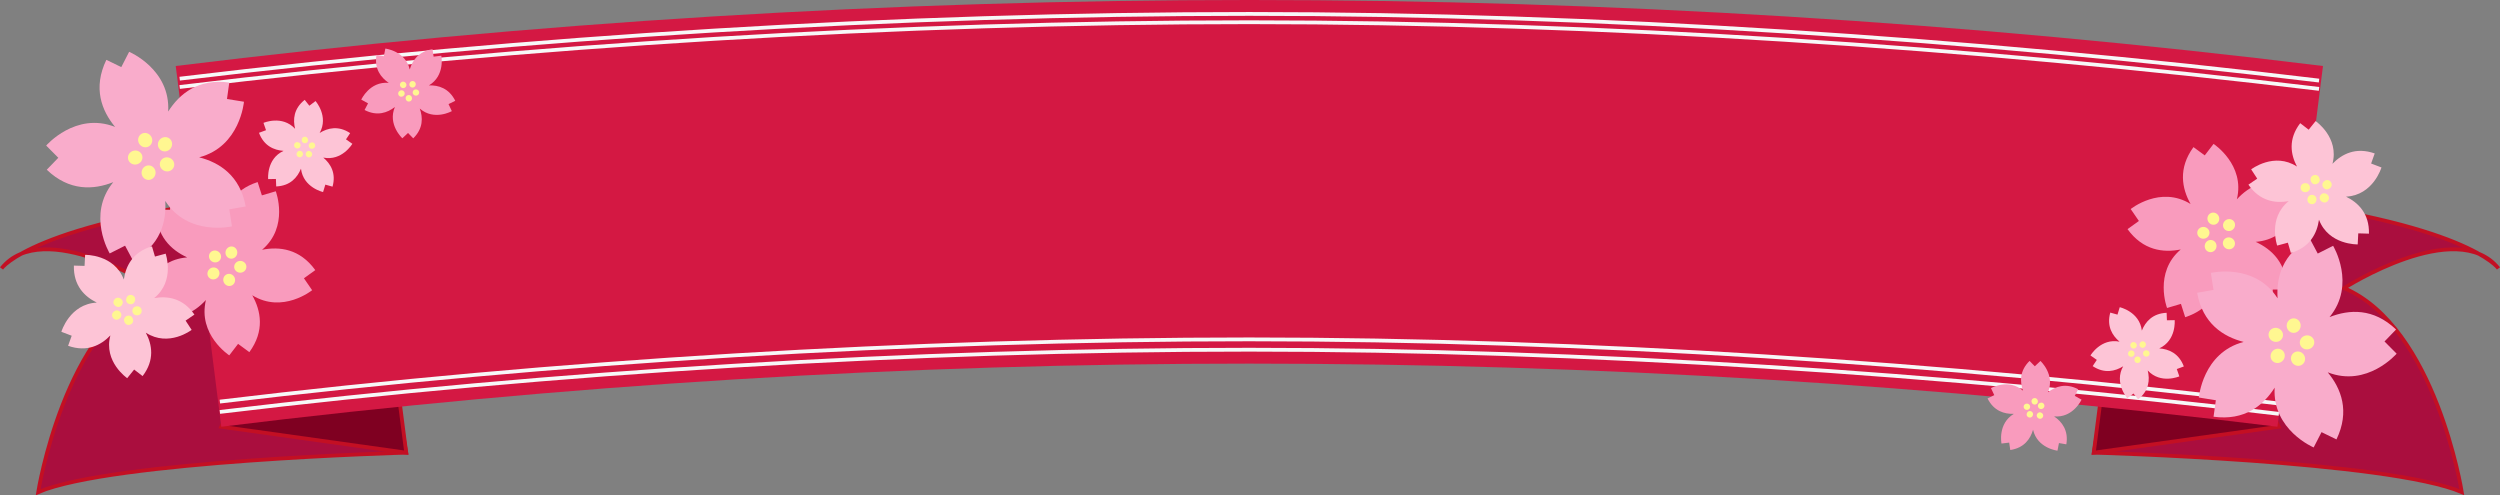 <?xml version="1.0" encoding="utf-8"?>
<!-- Generator: Adobe Illustrator 16.0.0, SVG Export Plug-In . SVG Version: 6.00 Build 0)  -->
<!DOCTYPE svg PUBLIC "-//W3C//DTD SVG 1.1//EN" "http://www.w3.org/Graphics/SVG/1.1/DTD/svg11.dtd">
<svg version="1.1" id="レイヤー_1" xmlns="http://www.w3.org/2000/svg" xmlns:xlink="http://www.w3.org/1999/xlink" x="0px"
	 y="0px" width="659.094px" height="130.564px" viewBox="0 0 659.094 130.564" enable-background="new 0 0 659.094 130.564"
	 xml:space="preserve">
<rect x="0" y="0" width="659.094" height="130.564" fill="#808080" stroke="none"/>
<g>
	<path fill="#AA0E3E" stroke="#C30F23" stroke-miterlimit="10" d="M107.097,119.341c0,0-77.719,2.131-97.03,10.407
		c0,0,6.896-43.448,31.034-53.793c0,0-29.655-18.997-40.689-5.203c0,0,8.275-12.039,67.586-18.935s30.345,15.862,30.345,15.862
		L107.097,119.341z"/>
	<polygon fill="#7F0021" stroke="#C30F23" stroke-miterlimit="10" points="95.584,30.437 107.097,119.341 58.343,112.506 	"/>
	<path fill="#AA0E3E" stroke="#C30F23" stroke-miterlimit="10" d="M551.997,119.341c0,0,77.719,2.131,97.029,10.407
		c0,0-6.896-43.448-31.034-53.793c0,0,29.655-18.997,40.689-5.203c0,0-8.275-12.039-67.586-18.935s-30.345,15.862-30.345,15.862
		L551.997,119.341z"/>
	<polygon fill="#7F0021" stroke="#C30F23" stroke-miterlimit="10" points="563.509,30.437 551.997,119.341 600.751,112.506 	"/>
	<path fill="#D41843" d="M600.411,112.506c-180.234-22.186-361.833-22.194-542.068,0C54.339,80.804,50.331,49.103,46.329,17.4
		c188.201-23.199,377.897-23.201,566.098,0C608.417,49.102,604.417,80.804,600.411,112.506z"/>
	<path fill="none" stroke="#F7F8F8" stroke-miterlimit="10" d="M47.37,20.742C138.983,9.681,237.348,3.669,329.383,3.669
		c92.033,0,190.395,6.514,282.002,17.576"/>
	<path fill="none" stroke="#F7F8F8" stroke-miterlimit="10" d="M47.37,22.932C138.983,11.871,237.348,5.859,329.383,5.859
		c92.033,0,190.395,6.514,282.002,17.576"/>
	<path fill="none" stroke="#F7F8F8" stroke-miterlimit="10" d="M600.791,109.104c-88.129-10.618-182.939-16.909-271.438-16.909
		c-88.499,0-183.292,5.788-271.39,16.406"/>
	<path fill="none" stroke="#F7F8F8" stroke-miterlimit="10" d="M600.791,106.381c-88.129-10.618-182.939-16.909-271.438-16.909
		c-88.499,0-183.292,5.788-271.39,16.406"/>
	<path fill="none" d="M595.494,106.196"/>
	<path fill="none" d="M606.088,22.338"/>
	<g>
		<g>
			<path fill="#F99BBD" d="M69.042,51.509l-1.12-3.513c-6.61,2.133-8.889,7.04-9.433,11.688c-3.565-8.707-13.555-8.204-13.555-8.204
				l-0.101,3.818l-3.688-0.021c-0.014,6.946,3.951,10.629,8.202,12.583c-9.383,0.7-11.992,10.356-11.992,10.356l3.601,1.275
				l-1.159,3.501c6.603,2.159,11.331-0.472,14.501-3.912c-2.232,9.14,6.144,14.605,6.144,14.605l2.326-3.03l2.972,2.184
				c4.094-5.611,3.051-10.922,0.76-15c8.002,4.949,15.789-1.33,15.789-1.33l-2.163-3.147l2.995-2.152
				c-4.071-5.628-9.443-6.276-14.031-5.357c7.18-6.082,3.615-15.429,3.615-15.429L69.042,51.509z"/>
			
				<ellipse transform="matrix(0.526 -0.851 0.851 0.526 -30.634 80.262)" fill="#FFF791" cx="56.645" cy="67.597" rx="1.555" ry="1.613"/>
			
				<ellipse transform="matrix(-0.647 -0.762 0.762 -0.647 37.792 161.612)" fill="#FFF791" cx="56.303" cy="72.059" rx="1.555" ry="1.612"/>
			
				<ellipse transform="matrix(-0.925 0.38 -0.38 -0.925 144.36 119.063)" fill="#FFF791" cx="60.442" cy="73.764" rx="1.555" ry="1.613"/>
			
				<ellipse transform="matrix(0.075 0.997 -0.997 0.075 128.743 1.912)" fill="#FFF791" cx="63.341" cy="70.355" rx="1.555" ry="1.612"/>
			
				<ellipse transform="matrix(0.972 0.237 -0.237 0.972 17.487 -12.548)" fill="#FFF791" cx="60.995" cy="66.544" rx="1.555" ry="1.612"/>
		</g>
		<g>
			<path fill="#F9ACCB" d="M31.977,17.693l-3.937-1.92c-3.59,7.428-1.244,13.41,2.302,17.689
				c-10.403-4.079-18.166,4.914-18.166,4.914l3.197,3.219l-3.042,3.15c5.955,5.709,12.37,5.325,17.536,3.275
				c-7.095,8.634-0.941,18.797-0.941,18.797l4.049-2.047l2.057,3.867c7.27-3.899,8.889-10.12,8.535-15.664
				c6.02,9.415,17.585,6.703,17.585,6.703l-0.695-4.484l4.313-0.761c-1.462-8.12-6.878-11.58-12.261-12.958
				c10.815-2.813,11.809-14.652,11.809-14.652l-4.478-0.725l0.607-4.337c-8.173-1.12-13.137,2.962-16.111,7.657
				c0.665-11.156-10.288-15.76-10.288-15.76L31.977,17.693z"/>
			
				<ellipse transform="matrix(-0.252 -0.968 0.968 -0.252 4.413 86.487)" fill="#FFF791" cx="35.627" cy="41.538" rx="1.847" ry="1.915"/>
			
				<ellipse transform="matrix(-0.998 -0.058 0.058 -0.998 75.633 93.195)" fill="#FFF791" cx="39.179" cy="45.492" rx="1.847" ry="1.915"/>
			<path fill="#FFF791" d="M43.366,45.056c-0.986-0.385-1.484-1.467-1.112-2.418c0.372-0.949,1.471-1.408,2.457-1.021
				c0.984,0.383,1.48,1.467,1.109,2.415C45.449,44.983,44.35,45.441,43.366,45.056z"/>
			
				<ellipse transform="matrix(0.773 0.634 -0.634 0.773 34.007 -18.951)" fill="#FFF791" cx="43.489" cy="38.049" rx="1.847" ry="1.915"/>
			
				<ellipse transform="matrix(0.842 -0.539 0.539 0.842 -13.874 26.478)" fill="#FFF791" cx="38.291" cy="36.938" rx="1.847" ry="1.914"/>
		</g>
		<g>
			<path fill="#FDC4D6" d="M22.294,70.1l-2.816-0.08c-0.134,5.306,2.827,8.188,6.04,9.756c-7.178,0.369-9.343,7.698-9.343,7.698
				l2.727,1.038l-0.947,2.654c5.003,1.766,8.662-0.161,11.146-2.732C27.232,95.375,33.534,99.7,33.534,99.7l1.831-2.273l2.231,1.721
				c3.226-4.214,2.526-8.288,0.848-11.443c6.024,3.922,12.083-0.735,12.083-0.735l-1.597-2.444l2.326-1.59
				c-3.011-4.371-7.103-4.962-10.622-4.342c5.592-4.518,3.035-11.719,3.035-11.719l-2.816,0.763l-0.794-2.703
				c-5.087,1.511-6.914,5.22-7.411,8.761c-2.569-6.715-10.209-6.509-10.209-6.509L22.294,70.1z"/>
			
				<ellipse transform="matrix(-0.629 -0.778 0.778 -0.629 -14.544 159.268)" fill="#FFF791" cx="30.757" cy="83.107" rx="1.188" ry="1.232"/>
			
				<ellipse transform="matrix(-0.934 0.358 -0.358 -0.934 95.801 151.208)" fill="#FFF791" cx="33.887" cy="84.482" rx="1.188" ry="1.233"/>
			
				<ellipse transform="matrix(0.052 0.999 -0.999 0.052 116.101 41.552)" fill="#FFF791" cx="36.164" cy="81.93" rx="1.187" ry="1.233"/>
			
				<ellipse transform="matrix(0.966 0.259 -0.259 0.966 21.63 -6.225)" fill="#FFF791" cx="34.439" cy="78.978" rx="1.188" ry="1.232"/>
			
				<ellipse transform="matrix(0.545 -0.839 0.839 0.545 -52.682 62.359)" fill="#FFF791" cx="31.098" cy="79.705" rx="1.188" ry="1.232"/>
		</g>
		<g>
			<path fill="#FDC4D6" d="M70.132,34.325l-1.852,0.684c1.3,3.484,3.979,4.584,6.476,4.764c-4.57,2.116-4.061,7.446-4.061,7.446
				l2.044-0.038l0.078,1.973c3.714-0.159,5.588-2.367,6.531-4.688c0.599,5.001,5.826,6.165,5.826,6.165l0.596-1.957l1.899,0.536
				c0.996-3.582-0.523-6.048-2.439-7.661c4.941,0.976,7.663-3.637,7.663-3.637l-1.677-1.171l1.097-1.642
				c-3.1-2.054-5.915-1.369-8.04-0.046c2.454-4.398-1.09-8.411-1.09-8.411l-1.632,1.232l-1.223-1.55
				c-2.913,2.312-3.13,5.199-2.528,7.633c-3.425-3.695-8.338-1.563-8.338-1.563L70.132,34.325z"/>
			
				<ellipse transform="matrix(-0.873 -0.487 0.487 -0.873 128.266 114.517)" fill="#FFF791" cx="79.033" cy="40.569" rx="0.832" ry="0.864"/>
			
				<ellipse transform="matrix(-0.732 0.681 -0.681 -0.732 168.73 14.942)" fill="#FFF791" cx="81.427" cy="40.645" rx="0.832" ry="0.864"/>
			
				<ellipse transform="matrix(0.421 0.907 -0.907 0.421 82.446 -52.369)" fill="#FFF791" cx="82.24" cy="38.391" rx="0.831" ry="0.864"/>
			
				<ellipse transform="matrix(0.993 -0.12 0.12 0.993 -3.842 9.883)" fill="#FFF791" cx="80.348" cy="36.922" rx="0.832" ry="0.863"/>
			
				<ellipse transform="matrix(0.193 -0.981 0.981 0.193 25.724 107.798)" fill="#FFF791" cx="78.366" cy="38.268" rx="0.833" ry="0.862"/>
		</g>
		<g>
			<path fill="#F99BBD" d="M101.201,14.813l-1.945-0.334c-0.617,3.667,1.153,5.959,3.226,7.364c-5.016-0.452-7.24,4.418-7.24,4.418
				l1.789,0.989l-0.919,1.747c3.296,1.72,6.023,0.744,8-0.795c-1.981,4.631,1.963,8.253,1.963,8.253l1.495-1.397l1.377,1.414
				c2.653-2.604,2.57-5.499,1.718-7.854c3.792,3.315,8.455,0.682,8.455,0.682l-0.867-1.853l1.771-0.873
				c-1.658-3.328-4.438-4.143-6.94-4.06c4.324-2.582,3.262-7.83,3.262-7.83l-2.029,0.251l-0.284-1.954
				c-3.678,0.546-5.311,2.938-6.006,5.346c-1.118-4.913-6.439-5.523-6.439-5.523L101.201,14.813z"/>
			
				<ellipse transform="matrix(-0.512 -0.859 0.859 -0.512 138.805 128.158)" fill="#FFF791" cx="105.788" cy="24.671" rx="0.832" ry="0.864"/>
			
				<ellipse transform="matrix(-0.975 0.224 -0.224 -0.975 218.715 27.048)" fill="#FFF791" cx="107.823" cy="25.934" rx="0.832" ry="0.863"/>
			<path fill="#FFF791" d="M109.581,25.216c-0.476-0.041-0.828-0.447-0.787-0.904c0.042-0.458,0.459-0.796,0.935-0.751
				c0.474,0.041,0.825,0.446,0.784,0.903C110.472,24.924,110.054,25.261,109.581,25.216z"/>
			
				<ellipse transform="matrix(0.92 0.393 -0.393 0.92 17.431 -40.909)" fill="#FFF791" cx="108.75" cy="22.169" rx="0.832" ry="0.863"/>
			
				<ellipse transform="matrix(0.657 -0.753 0.753 0.657 19.589 87.785)" fill="#FFF791" cx="106.361" cy="22.344" rx="0.833" ry="0.862"/>
		</g>
	</g>
	<g>
		<g>
			<path fill="#F99BBD" d="M574.978,80.112l1.12,3.513c6.61-2.133,8.889-7.04,9.433-11.688c3.564,8.707,13.555,8.204,13.555,8.204
				l0.102-3.818l3.688,0.021c0.014-6.946-3.951-10.629-8.202-12.583c9.383-0.7,11.992-10.356,11.992-10.356l-3.601-1.275
				l1.159-3.501c-6.603-2.159-11.331,0.472-14.501,3.912c2.232-9.14-6.145-14.605-6.145-14.605l-2.326,3.03l-2.971-2.184
				c-4.094,5.611-3.052,10.922-0.761,15c-8.002-4.949-15.789,1.33-15.789,1.33l2.163,3.147l-2.995,2.152
				c4.071,5.628,9.442,6.276,14.031,5.357c-7.18,6.082-3.614,15.429-3.614,15.429L574.978,80.112z"/>
			
				<ellipse transform="matrix(-0.525 0.851 -0.851 -0.525 950.481 -402.089)" fill="#FFF791" cx="587.375" cy="64.024" rx="1.555" ry="1.613"/>
			
				<ellipse transform="matrix(0.647 0.762 -0.762 0.647 252.792 -427.042)" fill="#FFF791" cx="587.716" cy="59.563" rx="1.555" ry="1.612"/>
			
				<ellipse transform="matrix(0.925 -0.38 0.38 0.925 21.729 225.893)" fill="#FFF791" cx="583.578" cy="57.857" rx="1.555" ry="1.613"/>
			
				<ellipse transform="matrix(-0.075 -0.997 0.997 -0.075 563.356 644.911)" fill="#FFF791" cx="580.679" cy="61.266" rx="1.555" ry="1.612"/>
			
				<ellipse transform="matrix(-0.972 -0.237 0.237 -0.972 1134.079 266.305)" fill="#FFF791" cx="583.025" cy="65.077" rx="1.555" ry="1.612"/>
		</g>
		<g>
			<path fill="#F9ACCB" d="M612.042,113.928l3.938,1.92c3.59-7.428,1.243-13.41-2.303-17.689
				c10.403,4.079,18.166-4.914,18.166-4.914l-3.197-3.219l3.043-3.15c-5.955-5.709-12.371-5.325-17.537-3.275
				c7.096-8.634,0.941-18.797,0.941-18.797l-4.049,2.047l-2.057-3.867c-7.27,3.899-8.889,10.12-8.534,15.664
				c-6.02-9.415-17.585-6.703-17.585-6.703l0.695,4.484l-4.314,0.761c1.463,8.12,6.879,11.58,12.262,12.958
				c-10.814,2.813-11.809,14.652-11.809,14.652l4.477,0.725l-0.607,4.337c8.174,1.12,13.137-2.962,16.111-7.657
				c-0.665,11.156,10.287,15.76,10.287,15.76L612.042,113.928z"/>
			
				<ellipse transform="matrix(0.252 0.968 -0.968 0.252 542.109 -521.36)" fill="#FFF791" cx="608.393" cy="90.083" rx="1.847" ry="1.916"/>
			
				<ellipse transform="matrix(0.998 0.058 -0.058 0.998 6.066 -35.192)" fill="#FFF791" cx="604.841" cy="86.129" rx="1.847" ry="1.915"/>
			<path fill="#FFF791" d="M600.653,86.565c0.986,0.385,1.484,1.467,1.111,2.418c-0.371,0.949-1.471,1.408-2.457,1.021
				c-0.984-0.383-1.48-1.467-1.109-2.415C598.57,86.638,599.67,86.18,600.653,86.565z"/>
			
				<ellipse transform="matrix(-0.773 -0.634 0.634 -0.773 1005.372 546.889)" fill="#FFF791" cx="600.531" cy="93.572" rx="1.846" ry="1.915"/>
			
				<ellipse transform="matrix(-0.842 0.539 -0.539 -0.842 1166.903 -152.209)" fill="#FFF791" cx="605.729" cy="94.683" rx="1.847" ry="1.914"/>
		</g>
		<g>
			<path fill="#FDC4D6" d="M621.726,61.521l2.816,0.08c0.133-5.306-2.828-8.188-6.041-9.756c7.179-0.369,9.344-7.698,9.344-7.698
				l-2.728-1.038l0.946-2.654c-5.003-1.766-8.661,0.161-11.145,2.732c1.868-6.941-4.434-11.267-4.434-11.267l-1.83,2.273
				l-2.231-1.721c-3.226,4.214-2.526,8.288-0.848,11.443c-6.024-3.922-12.083,0.735-12.083,0.735l1.596,2.444l-2.326,1.59
				c3.012,4.371,7.104,4.962,10.623,4.342c-5.592,4.518-3.035,11.719-3.035,11.719l2.816-0.763l0.794,2.703
				c5.087-1.511,6.913-5.22,7.411-8.761c2.568,6.715,10.209,6.509,10.209,6.509L621.726,61.521z"/>
			
				<ellipse transform="matrix(0.629 0.778 -0.778 0.629 265.499 -458.935)" fill="#FFF791" cx="613.262" cy="48.514" rx="1.188" ry="1.232"/>
			
				<ellipse transform="matrix(0.934 -0.358 0.358 0.934 23.622 221.751)" fill="#FFF791" cx="610.132" cy="47.139" rx="1.188" ry="1.233"/>
			
				<ellipse transform="matrix(-0.052 -0.999 0.999 -0.052 589.733 659.305)" fill="#FFF791" cx="607.855" cy="49.691" rx="1.187" ry="1.233"/>
			
				<ellipse transform="matrix(-0.966 -0.259 0.259 -0.966 1184.737 261.337)" fill="#FFF791" cx="609.58" cy="52.644" rx="1.188" ry="1.232"/>
			
				<ellipse transform="matrix(-0.545 0.839 -0.839 -0.545 990.377 -433.775)" fill="#FFF791" cx="612.922" cy="51.917" rx="1.188" ry="1.232"/>
		</g>
		<g>
			<path fill="#FDC4D6" d="M573.888,97.296l1.852-0.684c-1.3-3.484-3.979-4.584-6.477-4.764c4.57-2.116,4.062-7.446,4.062-7.446
				l-2.044,0.038l-0.078-1.973c-3.715,0.159-5.588,2.367-6.531,4.688c-0.6-5.001-5.826-6.165-5.826-6.165l-0.596,1.957l-1.9-0.536
				c-0.996,3.582,0.523,6.048,2.439,7.661c-4.941-0.976-7.662,3.637-7.662,3.637l1.676,1.171l-1.097,1.642
				c3.101,2.054,5.915,1.369,8.04,0.046c-2.453,4.398,1.09,8.411,1.09,8.411l1.632-1.232l1.223,1.55
				c2.913-2.312,3.13-5.199,2.528-7.633c3.425,3.695,8.338,1.563,8.338,1.563L573.888,97.296z"/>
			
				<ellipse transform="matrix(0.873 0.487 -0.487 0.873 116.005 -263.793)" fill="#FFF791" cx="564.986" cy="91.052" rx="0.833" ry="0.864"/>
			
				<ellipse transform="matrix(0.732 -0.681 0.681 0.732 88.715 407.563)" fill="#FFF791" cx="562.593" cy="90.976" rx="0.832" ry="0.863"/>
			
				<ellipse transform="matrix(-0.421 -0.907 0.907 -0.421 713.831 642.018)" fill="#FFF791" cx="561.779" cy="93.23" rx="0.831" ry="0.864"/>
			
				<ellipse transform="matrix(-0.993 0.12 -0.12 -0.993 1134.627 121.246)" fill="#FFF791" cx="563.672" cy="94.699" rx="0.832" ry="0.863"/>
			
				<ellipse transform="matrix(-0.192 0.981 -0.981 -0.192 766.029 -443.795)" fill="#FFF791" cx="565.653" cy="93.354" rx="0.833" ry="0.862"/>
		</g>
		<g>
			<path fill="#F99BBD" d="M542.818,116.808l1.945,0.334c0.616-3.667-1.153-5.959-3.226-7.364c5.016,0.452,7.239-4.418,7.239-4.418
				l-1.789-0.989l0.919-1.747c-3.297-1.72-6.023-0.744-8,0.795c1.98-4.631-1.963-8.253-1.963-8.253l-1.496,1.397l-1.377-1.414
				c-2.652,2.604-2.57,5.499-1.718,7.854c-3.792-3.315-8.454-0.682-8.454-0.682l0.866,1.853l-1.771,0.873
				c1.658,3.328,4.438,4.143,6.939,4.06c-4.324,2.582-3.262,7.83-3.262,7.83l2.029-0.251l0.283,1.954
				c3.679-0.546,5.312-2.938,6.007-5.346c1.118,4.913,6.438,5.523,6.438,5.523L542.818,116.808z"/>
			
				<ellipse transform="matrix(0.512 0.859 -0.859 0.512 354.427 -410.106)" fill="#FFF791" cx="538.232" cy="106.95" rx="0.832" ry="0.864"/>
			
				<ellipse transform="matrix(0.975 -0.224 0.224 0.975 -10.046 122.867)" fill="#FFF791" cx="536.197" cy="105.688" rx="0.832" ry="0.863"/>
			<path fill="#FFF791" d="M534.438,106.405c0.477,0.041,0.828,0.447,0.787,0.904c-0.041,0.458-0.459,0.796-0.935,0.751
				c-0.474-0.041-0.825-0.446-0.784-0.903C533.548,106.697,533.966,106.36,534.438,106.405z"/>
			
				<ellipse transform="matrix(-0.92 -0.393 0.393 -0.92 984.577 420.284)" fill="#FFF791" cx="535.27" cy="109.452" rx="0.832" ry="0.863"/>
			
				<ellipse transform="matrix(-0.657 0.754 -0.754 -0.657 973.453 -224.043)" fill="#FFF791" cx="537.659" cy="109.277" rx="0.833" ry="0.862"/>
		</g>
	</g>
</g>
</svg>
